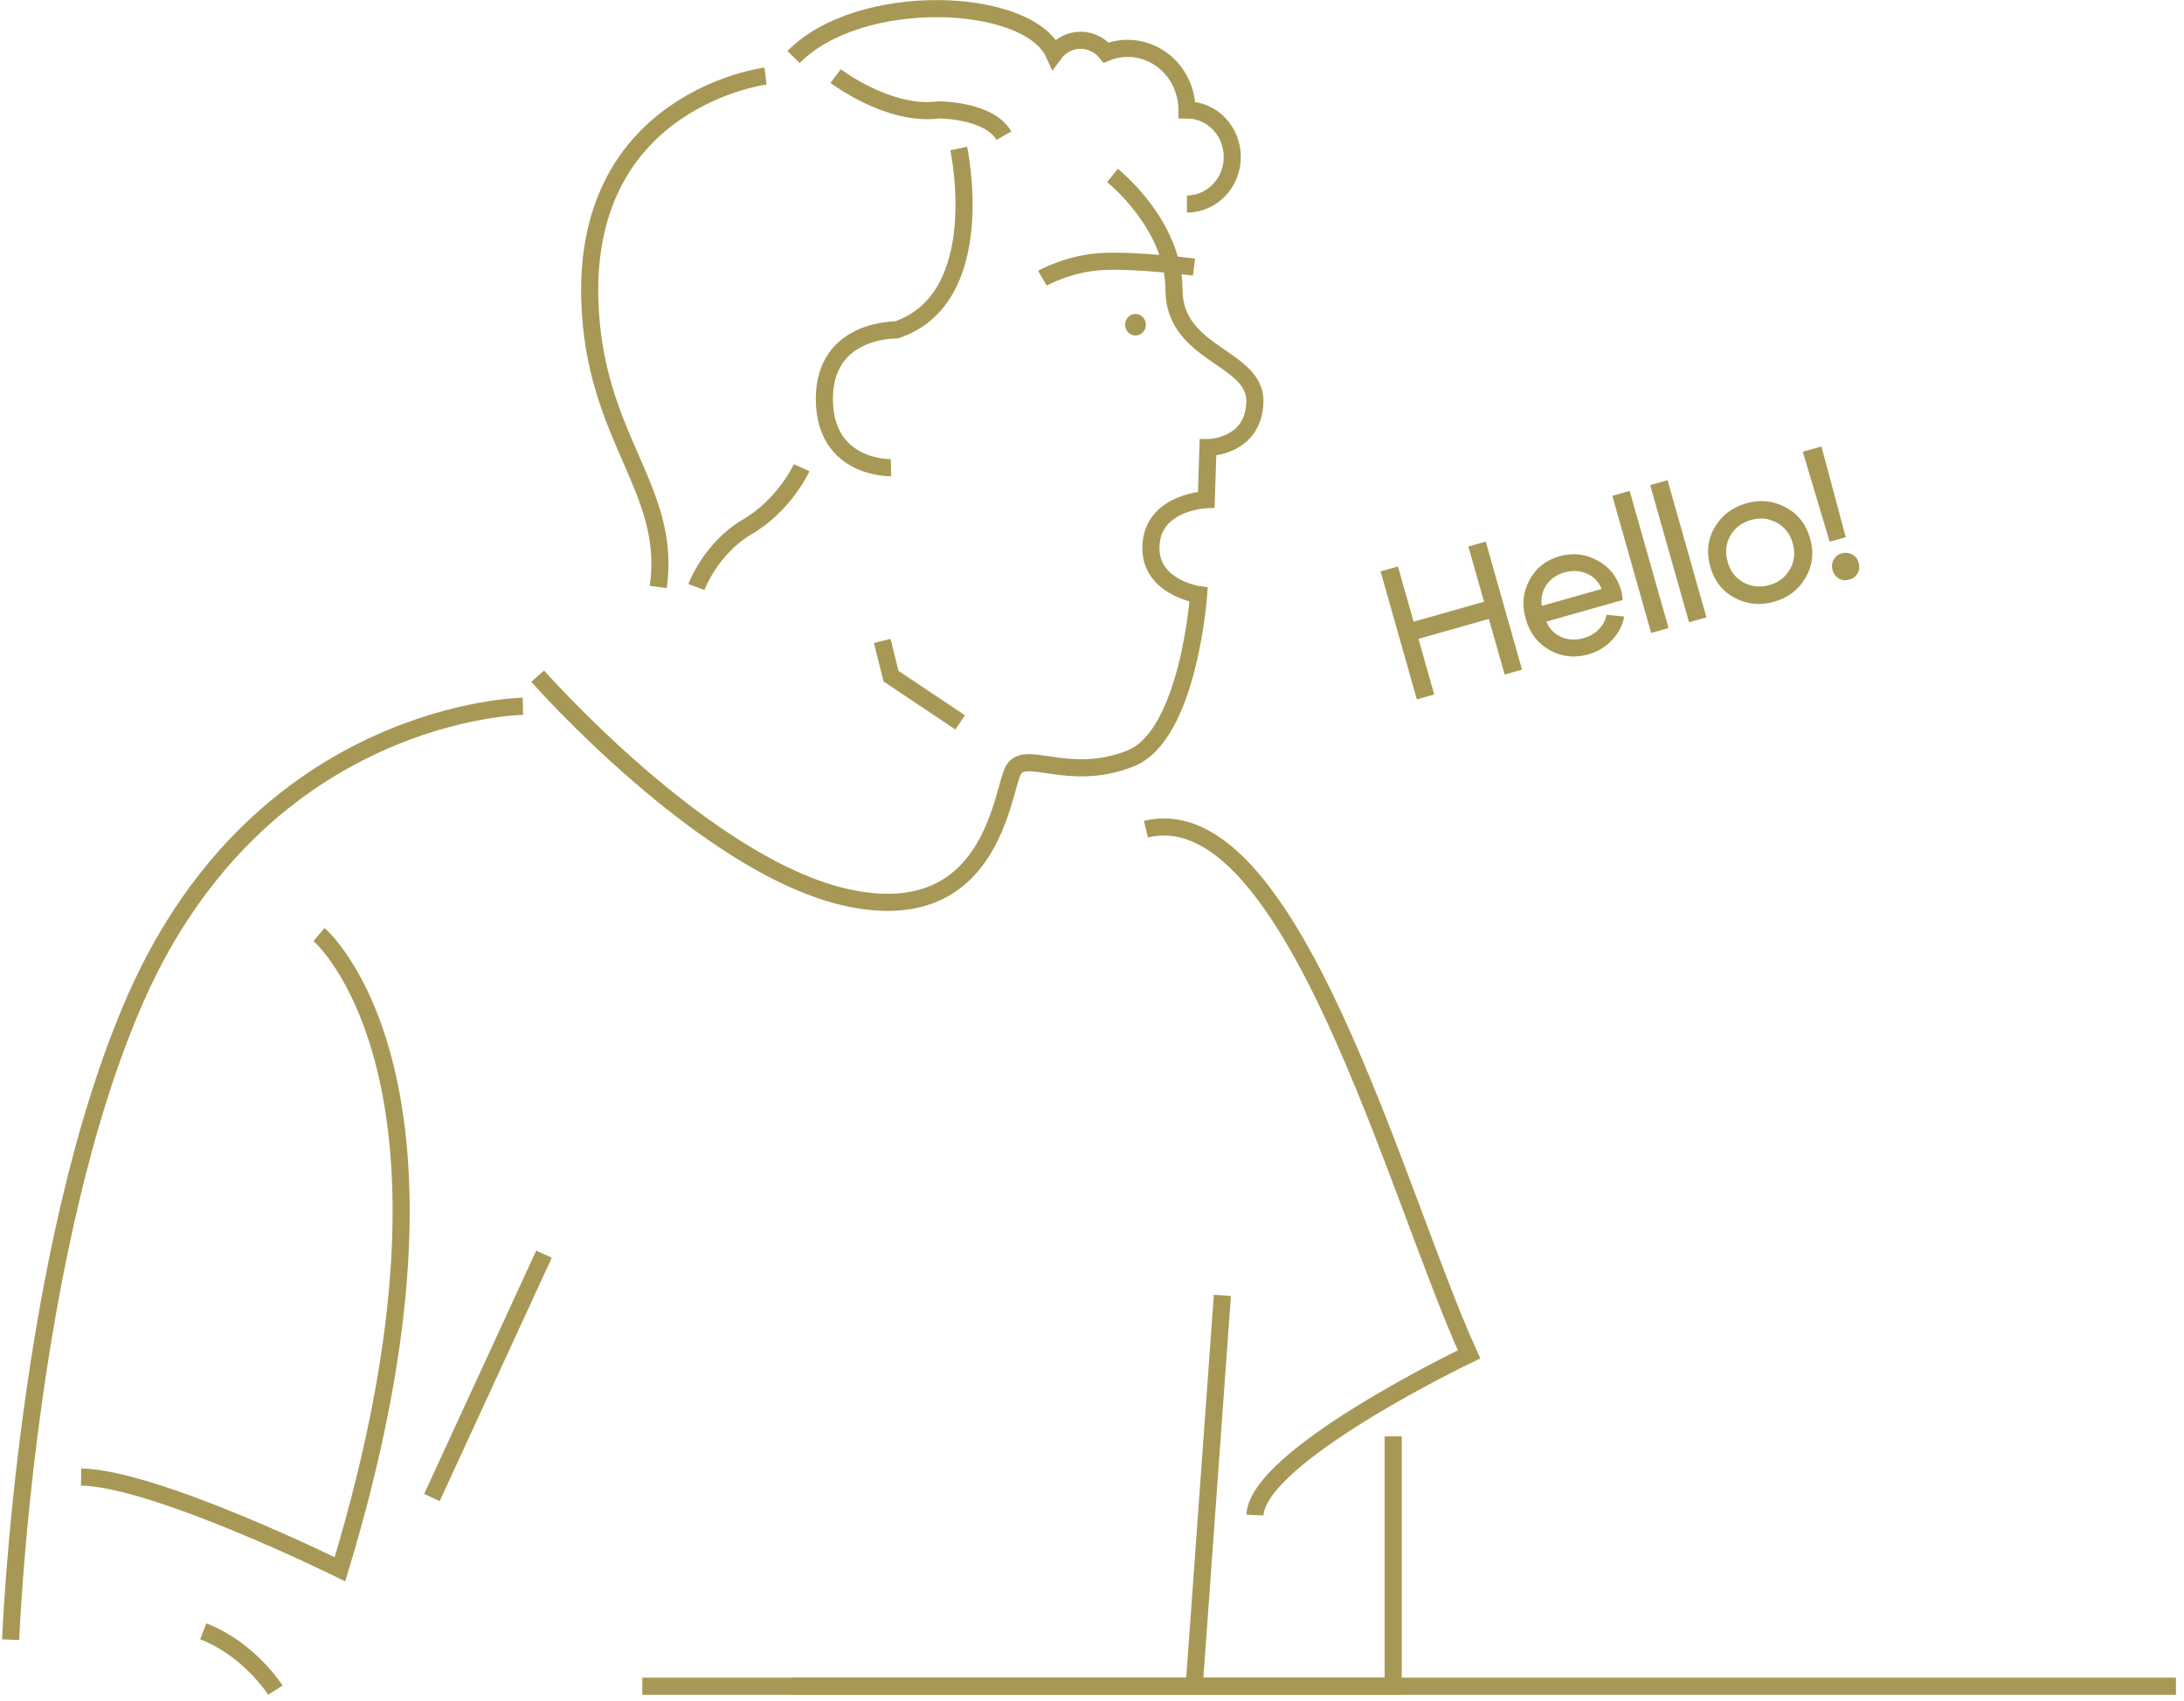 <svg width="253" height="197" viewBox="0 0 253 197" fill="none" xmlns="http://www.w3.org/2000/svg">
<path d="M128.872 20.324C128.872 20.324 135.996 25.968 135.996 33.556C135.996 41.144 145.559 41.34 145.371 46.592C145.182 51.843 139.931 51.843 139.931 51.843L139.742 57.879C139.742 57.879 133.925 58.1 133.367 62.747C132.737 67.999 138.853 68.881 138.853 68.881C138.853 68.881 137.704 85.184 130.966 87.855C123.622 90.763 118.647 86.597 117.332 89.325C116.018 92.053 114.798 107.507 98.299 104.011C81.801 100.515 62.287 78.323 62.287 78.323" stroke="#A79955" stroke-width="1.983" stroke-miterlimit="10"/>
<path d="M111.226 83.681L103.22 78.323L102.2 74.24" stroke="#A79955" stroke-width="1.983" stroke-miterlimit="10"/>
<path d="M111.058 17.203C111.058 17.203 114.813 34.519 103.84 38.219C103.84 38.219 95.496 38.023 95.496 46.199C95.496 54.374 103.211 54.178 103.211 54.178" stroke="#A79955" stroke-width="1.983" stroke-miterlimit="10"/>
<path d="M92.868 54.178C92.868 54.178 90.924 58.466 86.61 60.998C82.297 63.53 80.675 67.998 80.675 67.998" stroke="#A79955" stroke-width="1.983" stroke-miterlimit="10"/>
<path d="M137.498 23.631C140.403 23.631 142.749 21.189 142.749 18.183C142.749 15.177 140.403 12.735 137.498 12.735C137.498 8.798 134.421 5.604 130.634 5.604C129.753 5.604 128.911 5.776 128.139 6.094C127.431 5.221 126.368 4.665 125.179 4.665C123.928 4.665 122.818 5.278 122.11 6.242C119.095 -0.44 99.534 -1.175 91.93 6.609" stroke="#A79955" stroke-width="1.983" stroke-miterlimit="10"/>
<path d="M88.679 8.808C88.679 8.808 67.662 11.446 68.323 34.699C68.78 50.806 77.871 56.54 76.257 67.991" stroke="#A79955" stroke-width="1.983" stroke-miterlimit="10"/>
<path d="M138.315 30.934C138.315 30.934 131.577 30.076 127.642 30.297C123.706 30.517 120.754 32.233 120.754 32.233" stroke="#A79955" stroke-width="1.983" stroke-miterlimit="10"/>
<path d="M131.538 38.865C130.873 38.865 130.334 38.306 130.334 37.616C130.334 36.926 130.873 36.366 131.538 36.366C132.203 36.366 132.743 36.926 132.743 37.616C132.743 38.306 132.203 38.865 131.538 38.865Z" fill="#A79955"/>
<path d="M60.579 81.81C60.579 81.81 30.49 82.174 15.739 115.597C2.988 144.486 1.234 189.934 1.234 189.934" stroke="#A79955" stroke-width="1.983" stroke-miterlimit="10"/>
<path d="M36.956 108.25C36.956 108.25 56.642 124.904 39.38 181.776C39.38 181.776 18.064 171.24 9.398 171.093" stroke="#A79955" stroke-width="1.983" stroke-miterlimit="10"/>
<path d="M132.744 96.048C149.645 91.94 161.814 138.577 170.181 156.881C170.181 156.881 145.701 168.586 145.378 175.496" stroke="#A79955" stroke-width="1.983" stroke-miterlimit="10"/>
<path d="M141.603 150.052L138.305 195.779" stroke="#A79955" stroke-width="1.983" stroke-miterlimit="10"/>
<path d="M161.389 166.385V195.323H91.784" stroke="#A79955" stroke-width="1.983" stroke-miterlimit="10"/>
<path d="M31.899 195.78C31.899 195.78 28.915 191.037 23.545 188.965" stroke="#A79955" stroke-width="1.983" stroke-miterlimit="10"/>
<path d="M96.803 8.808C96.803 8.808 102.942 13.512 108.767 12.728C108.767 12.728 114.592 12.728 116.292 15.717" stroke="#A79955" stroke-width="1.983" stroke-miterlimit="10"/>
<path d="M50.035 173.467L63.018 145.278" stroke="#A79955" stroke-width="1.983"/>
<path d="M74.405 195.324L252.069 195.323" stroke="#A79955" stroke-width="1.983" stroke-miterlimit="10"/>
<path d="M164.131 81.016L159.929 66.185L161.942 65.615L163.755 72.013L171.912 69.703L170.099 63.304L172.112 62.734L176.313 77.565L174.301 78.135L172.476 71.694L164.319 74.005L166.144 80.446L164.131 81.016ZM185.535 68.223C185.184 67.361 184.602 66.763 183.79 66.429C182.992 66.09 182.134 66.051 181.216 66.311C180.327 66.563 179.638 67.041 179.15 67.743C178.663 68.446 178.481 69.26 178.606 70.186L185.535 68.223ZM179.123 72.008C179.502 72.862 180.09 73.458 180.888 73.797C181.686 74.135 182.544 74.174 183.462 73.914C184.154 73.718 184.737 73.378 185.21 72.893C185.683 72.408 185.982 71.85 186.109 71.219L188.156 71.417C187.96 72.449 187.486 73.362 186.734 74.154C185.997 74.943 185.084 75.492 183.996 75.8C182.414 76.248 180.927 76.09 179.536 75.324C178.14 74.545 177.21 73.336 176.746 71.697C176.282 70.059 176.427 68.553 177.182 67.179C177.934 65.792 179.086 64.878 180.64 64.437C182.193 63.997 183.666 64.16 185.058 64.925C186.446 65.676 187.366 66.85 187.818 68.446C187.898 68.729 187.951 69.08 187.979 69.499L179.123 72.008ZM191.277 73.325L186.775 57.435L188.787 56.865L193.289 72.755L191.277 73.325ZM195.663 72.083L191.161 56.193L193.174 55.622L197.676 71.512L195.663 72.083ZM200.444 62.054C199.924 62.964 199.82 63.97 200.132 65.072C200.444 66.174 201.06 66.975 201.981 67.478C202.915 67.976 203.912 68.075 204.971 67.775C206.031 67.475 206.821 66.869 207.341 65.959C207.875 65.045 207.986 64.037 207.674 62.935C207.362 61.833 206.739 61.033 205.804 60.535C204.884 60.033 203.894 59.932 202.834 60.232C201.775 60.532 200.978 61.139 200.444 62.054ZM200.951 69.257C199.531 68.5 198.587 67.295 198.119 65.642C197.651 63.989 197.822 62.468 198.634 61.079C199.46 59.685 200.678 58.76 202.288 58.304C203.898 57.848 205.414 57.998 206.833 58.756C208.268 59.509 209.219 60.712 209.687 62.365C210.155 64.017 209.976 65.54 209.15 66.934C208.339 68.324 207.128 69.246 205.518 69.703C203.907 70.159 202.385 70.01 200.951 69.257ZM213.817 62.225L211.952 62.753L208.839 52.329L211 51.716L213.817 62.225ZM212.29 66.045C212.166 65.607 212.205 65.207 212.407 64.844C212.606 64.467 212.917 64.219 213.34 64.099C213.778 63.975 214.188 64.019 214.568 64.232C214.945 64.43 215.195 64.748 215.319 65.186C215.443 65.624 215.399 66.033 215.187 66.414C214.984 66.776 214.664 67.02 214.226 67.144C213.802 67.264 213.402 67.225 213.025 67.026C212.659 66.81 212.414 66.483 212.29 66.045Z" fill="#A79955"/>
</svg>
